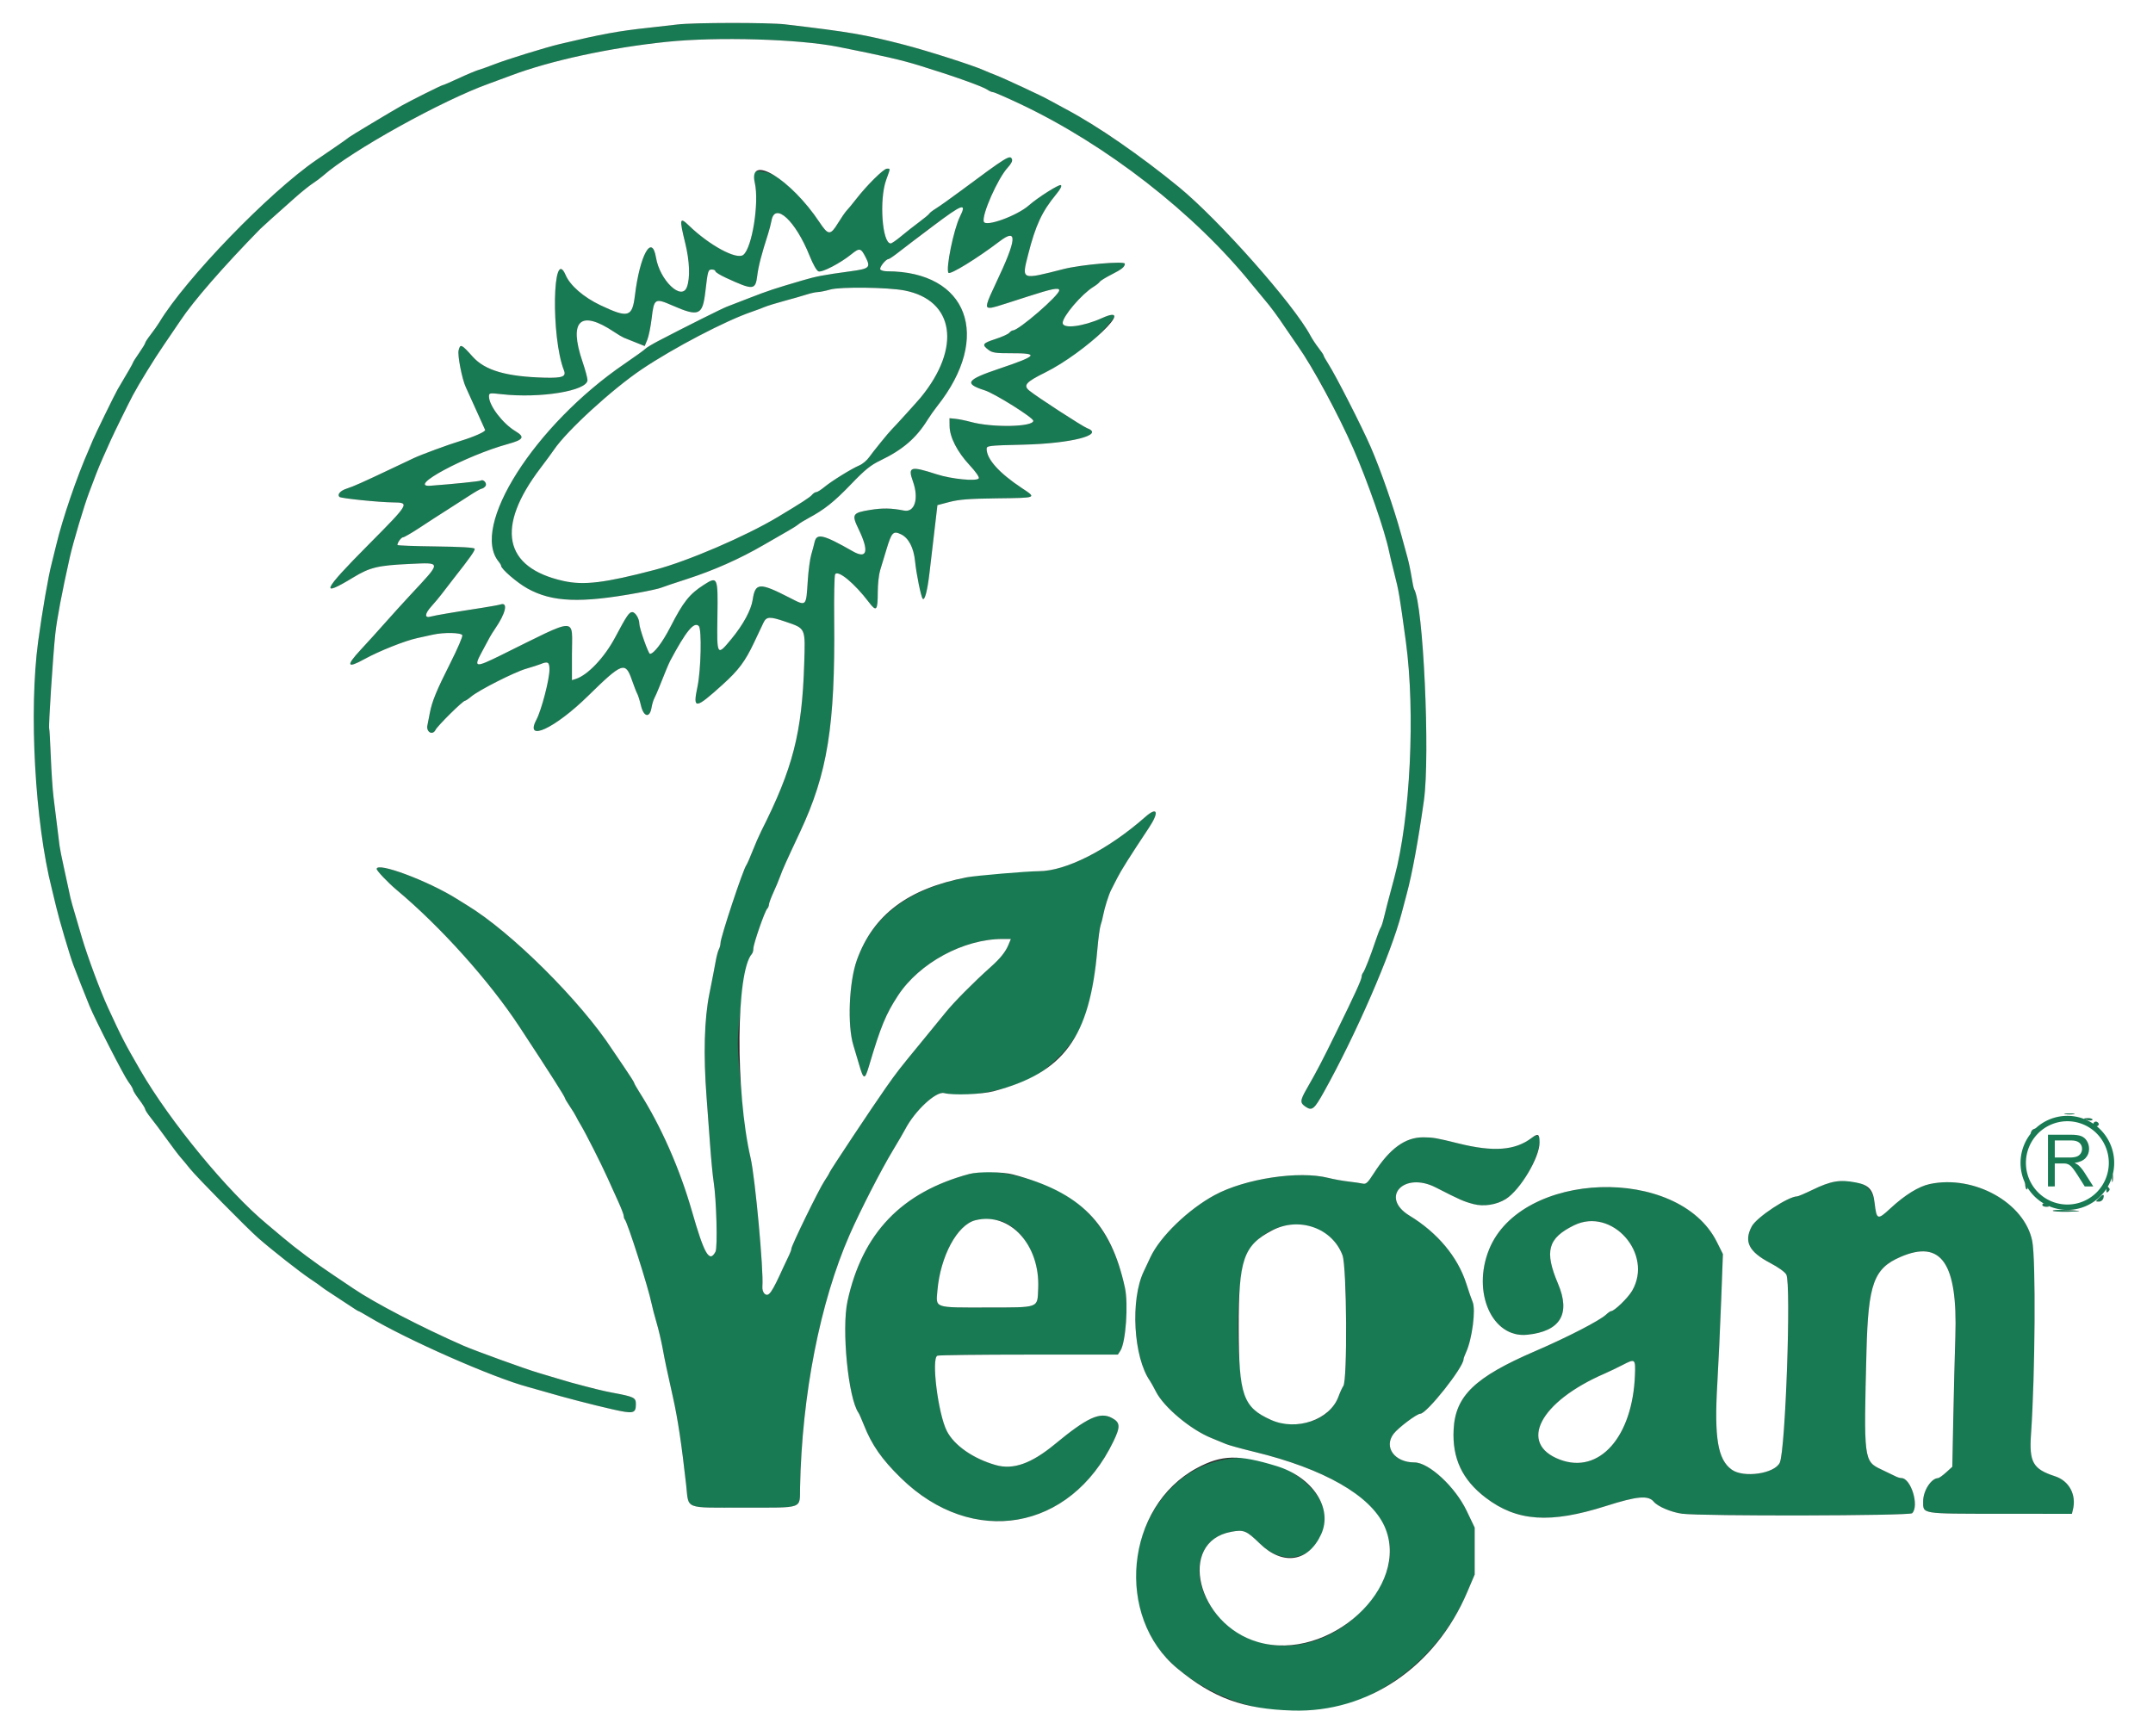 <?xml version="1.0" encoding="UTF-8" standalone="no"?>
<svg
   id="svg"
   version="1.1"
   width="62"
   height="50"
   viewBox="0 0 62 50"
   sodipodi:docname="vegan_sunflower_50x50.svg"
   inkscape:version="1.1 (c68e22c387, 2021-05-23)"
   xmlns:inkscape="http://www.inkscape.org/namespaces/inkscape"
   xmlns:sodipodi="http://sodipodi.sourceforge.net/DTD/sodipodi-0.dtd"
   xmlns="http://www.w3.org/2000/svg"
   xmlns:svg="http://www.w3.org/2000/svg">
  <rect x="0" y="0" width="62" height="50" fill="#333333" stroke="none"/>
  <defs
     id="defs8" />
  <sodipodi:namedview
     id="namedview6"
     pagecolor="#ffffff"
     bordercolor="#111111"
     borderopacity="1"
     inkscape:pageshadow="0"
     inkscape:pageopacity="0"
     inkscape:pagecheckerboard="1"
     showgrid="false"
     inkscape:zoom="2.3457944"
     inkscape:cx="200.14542"
     inkscape:cy="160.5"
     inkscape:window-width="1920"
     inkscape:window-height="1137"
     inkscape:window-x="-8"
     inkscape:window-y="-8"
     inkscape:window-maximized="1"
     inkscape:current-layer="svg" />
  <g
     id="svgg"
     transform="scale(0.155,0.156)">
    <path
       id="path0"
       d="m 125.843,4.524 c -1.148,0.142 -3.532,0.411 -5.297,0.598 -5.646,0.6 -8.727,1.16 -16.533,3.01 -2.679,0.634 -9.914,2.858 -12.199,3.75 -0.971,0.379 -2.25,0.833 -2.843,1.009 -0.592,0.176 -2.298,0.887 -3.791,1.58 -1.493,0.692 -2.82,1.259 -2.949,1.259 -0.21,0 -5.98,2.866 -7.592,3.771 -2.099,1.179 -9.657,5.685 -9.791,5.838 -0.089,0.1 -1.225,0.905 -2.526,1.788 -1.3,0.883 -2.895,1.966 -3.544,2.408 -8.749,5.951 -24.311,21.937 -29.172,29.966 -0.304,0.502 -1.021,1.513 -1.593,2.247 -0.572,0.733 -1.042,1.444 -1.044,1.578 -0.001,0.134 -0.508,0.963 -1.126,1.843 -0.618,0.879 -1.124,1.669 -1.124,1.756 0,0.13 -1.044,1.939 -2.876,4.985 -0.459,0.762 -4.224,8.421 -4.577,9.31 -0.176,0.441 -0.512,1.236 -0.748,1.766 -2.244,5.039 -4.91,12.789 -6.075,17.656 -0.295,1.236 -0.672,2.753 -0.837,3.371 -0.622,2.327 -1.776,8.943 -2.521,14.446 -1.734,12.808 -0.591,33.367 2.533,45.586 0.159,0.618 0.527,2.135 0.819,3.371 0.56,2.373 2.49,8.857 3.201,10.754 0.506,1.351 2.255,5.759 2.994,7.544 1.097,2.65 6.395,12.93 7.224,14.018 0.475,0.622 0.863,1.277 0.863,1.456 0,0.179 0.506,0.987 1.124,1.796 0.618,0.81 1.123,1.611 1.123,1.782 0,0.17 0.47,0.887 1.044,1.592 0.573,0.706 1.91,2.48 2.969,3.943 1.06,1.463 2.215,2.979 2.568,3.368 0.353,0.39 1.146,1.339 1.762,2.108 1.208,1.509 10.58,10.966 12.685,12.799 2.514,2.191 7.735,6.268 9.63,7.522 1.06,0.7 1.999,1.357 2.087,1.459 0.088,0.102 1.027,0.738 2.087,1.412 1.059,0.674 2.544,1.644 3.3,2.156 0.755,0.511 1.435,0.93 1.51,0.93 0.076,0 0.902,0.456 1.837,1.014 7.09,4.234 23.089,11.245 29.629,12.983 0.883,0.235 2.4,0.661 3.371,0.947 3.241,0.956 8.723,2.37 12.307,3.176 3.961,0.89 4.386,0.796 4.386,-0.972 0,-1.186 -0.343,-1.35 -4.397,-2.098 -1.612,-0.298 -3.472,-0.752 -7.641,-1.867 -0.53,-0.141 -1.686,-0.48 -2.569,-0.752 -0.883,-0.272 -2.472,-0.744 -3.531,-1.048 -2.235,-0.643 -11.844,-4.103 -13.965,-5.029 -7.807,-3.41 -16.502,-7.903 -20.385,-10.533 -0.706,-0.479 -2.44,-1.636 -3.852,-2.572 -3.21,-2.127 -6.803,-4.789 -9.31,-6.898 -1.059,-0.892 -2.36,-1.977 -2.889,-2.413 -7.261,-5.965 -18.028,-18.965 -23.524,-28.401 -2.93,-5.03 -3.422,-5.975 -6.018,-11.571 -1.43,-3.082 -3.76,-9.311 -4.858,-12.987 -1.927,-6.456 -2.044,-6.874 -2.341,-8.347 -0.16,-0.795 -0.601,-2.817 -0.98,-4.494 -0.379,-1.678 -0.742,-3.484 -0.808,-4.013 -0.066,-0.53 -0.273,-2.191 -0.461,-3.692 -0.187,-1.501 -0.485,-3.884 -0.66,-5.297 -0.176,-1.413 -0.406,-4.807 -0.512,-7.544 -0.107,-2.737 -0.242,-5.056 -0.301,-5.154 -0.155,-0.256 0.722,-13.694 1.14,-17.479 0.311,-2.809 1.237,-7.667 2.692,-14.125 0.622,-2.759 2.674,-9.591 3.616,-12.038 0.441,-1.148 1.021,-2.665 1.288,-3.371 0.266,-0.706 0.843,-2.079 1.281,-3.05 0.438,-0.971 1.088,-2.416 1.446,-3.21 0.579,-1.289 3.303,-6.789 4.09,-8.26 1.132,-2.116 4.037,-6.8 5.728,-9.236 1.104,-1.589 2.49,-3.615 3.08,-4.503 2.403,-3.61 7.967,-9.962 14.858,-16.96 0.364,-0.369 2.676,-2.433 6.541,-5.836 1.147,-1.011 2.592,-2.163 3.21,-2.56 0.618,-0.398 1.477,-1.035 1.91,-1.416 5.201,-4.584 22.103,-13.907 30.835,-17.009 0.971,-0.345 2.777,-1.008 4.013,-1.473 7.373,-2.774 18.506,-5.168 29.053,-6.247 9.353,-0.958 24.486,-0.517 31.781,0.925 8.472,1.675 11.738,2.42 15.089,3.444 6.293,1.923 11.794,3.869 12.671,4.482 0.349,0.244 0.813,0.443 1.032,0.443 0.219,0 2.462,0.969 4.984,2.152 16.094,7.55 32.431,20.181 43.11,33.331 0.707,0.87 1.723,2.09 2.258,2.712 1.214,1.41 2.53,3.178 4.065,5.465 0.652,0.971 1.65,2.416 2.217,3.21 4.941,6.928 11.343,20.117 14.569,30.016 1.728,5.303 2.107,6.564 2.394,7.969 0.151,0.737 0.593,2.569 0.982,4.07 0.807,3.105 0.941,3.898 2.123,12.52 1.784,13.021 0.829,32.597 -2.123,43.499 -1.242,4.588 -1.632,6.075 -1.98,7.544 -0.188,0.795 -0.45,1.589 -0.583,1.766 -0.132,0.177 -0.556,1.26 -0.941,2.408 -0.942,2.807 -2.024,5.55 -2.339,5.923 -0.141,0.167 -0.256,0.492 -0.256,0.721 0,0.519 -1.234,3.203 -4.694,10.21 -2.693,5.456 -3.549,7.085 -5.502,10.472 -1.263,2.191 -1.286,2.615 -0.183,3.339 1.181,0.773 1.583,0.445 3.384,-2.767 5.928,-10.569 12.424,-25.405 14.411,-32.915 0.368,-1.39 0.806,-3.033 0.973,-3.651 1.005,-3.712 2.134,-9.813 3.179,-17.175 1.186,-8.352 -0.113,-36.312 -1.814,-39.065 -0.087,-0.141 -0.302,-1.16 -0.477,-2.265 -0.175,-1.105 -0.52,-2.731 -0.766,-3.614 -0.246,-0.883 -0.764,-2.761 -1.151,-4.173 -1.329,-4.854 -3.82,-11.968 -5.679,-16.212 -1.66,-3.79 -6.471,-13.161 -7.867,-15.323 -0.482,-0.747 -0.877,-1.448 -0.877,-1.559 0,-0.11 -0.415,-0.727 -0.923,-1.37 -0.507,-0.644 -1.193,-1.676 -1.525,-2.294 -3.097,-5.781 -16.984,-21.36 -24.472,-27.453 -3.965,-3.226 -8.414,-6.547 -11.282,-8.421 -5.833,-3.811 -6.992,-4.523 -9.631,-5.914 -1.501,-0.791 -3.018,-1.607 -3.371,-1.813 -0.993,-0.578 -8.191,-3.909 -9.631,-4.456 -0.706,-0.269 -1.76,-0.699 -2.341,-0.956 C 180.66,12.028 172.161,9.332 167.897,8.24 160.542,6.356 157.913,5.909 145.907,4.502 142.845,4.143 128.804,4.158 125.843,4.524 m 58.633,26.375 c -1.549,1.103 -4.288,3.092 -6.087,4.419 -1.798,1.327 -3.801,2.741 -4.45,3.142 -0.65,0.401 -1.227,0.842 -1.284,0.978 -0.057,0.137 -0.897,0.834 -1.868,1.55 -0.972,0.715 -2.486,1.898 -3.365,2.628 -0.88,0.73 -1.752,1.328 -1.938,1.328 -1.581,0 -2.166,-8.065 -0.848,-11.707 0.83,-2.293 0.818,-2.099 0.131,-2.091 -0.61,0.006 -3.699,3.044 -5.707,5.612 -0.69,0.882 -1.476,1.83 -1.747,2.105 -0.271,0.275 -0.998,1.32 -1.616,2.321 -1.422,2.306 -1.813,2.288 -3.448,-0.161 -3.343,-5.005 -7.414,-8.744 -10.07,-9.248 -2.191,-0.416 -2.436,-0.17 -1.947,1.95 0.849,3.679 -0.505,12.099 -2.146,13.339 -1.247,0.943 -6.283,-1.762 -10.087,-5.418 -1.733,-1.666 -1.812,-1.305 -0.698,3.201 0.837,3.382 0.953,6.51 0.306,8.178 -0.996,2.564 -5.022,-1.278 -5.728,-5.467 -0.758,-4.499 -2.997,-0.49 -3.92,7.017 -0.492,3.997 -1.246,4.206 -6.402,1.778 -3.11,-1.464 -5.634,-3.638 -6.469,-5.571 -2.433,-5.636 -2.736,11.504 -0.31,17.597 0.458,1.152 -0.282,1.432 -3.558,1.348 -7.143,-0.184 -11.113,-1.334 -13.404,-3.881 -2.089,-2.325 -2.296,-2.417 -2.611,-1.164 -0.224,0.894 0.628,5.269 1.315,6.747 0.578,1.244 2.68,5.863 3.142,6.902 0.196,0.441 0.406,0.909 0.468,1.039 0.141,0.298 -2.061,1.277 -4.576,2.034 -2.214,0.665 -7.249,2.507 -8.668,3.169 -0.53,0.247 -2.335,1.097 -4.013,1.888 -5.478,2.583 -7.204,3.348 -8.449,3.744 -1.186,0.376 -1.814,1.083 -1.363,1.534 0.274,0.274 7.363,0.994 10.034,1.019 3.072,0.029 2.981,0.181 -4.675,7.843 -8.513,8.519 -9.122,9.838 -2.77,5.998 3.068,-1.854 4.588,-2.216 10.441,-2.482 6.03,-0.274 6.022,-0.532 0.183,5.694 -1.253,1.336 -3.361,3.645 -4.685,5.131 -1.324,1.487 -3.4,3.765 -4.614,5.061 -2.733,2.921 -2.509,3.464 0.702,1.699 2.717,-1.493 7.589,-3.422 9.851,-3.899 0.883,-0.186 2.183,-0.47 2.889,-0.63 2.013,-0.456 5.289,-0.394 5.48,0.105 0.09,0.233 -0.895,2.508 -2.188,5.056 -2.611,5.144 -3.44,7.146 -3.848,9.287 -0.151,0.795 -0.355,1.829 -0.453,2.299 -0.257,1.23 0.968,1.908 1.509,0.835 0.389,-0.773 5.078,-5.381 5.475,-5.381 0.13,0 0.648,-0.346 1.151,-0.77 1.4,-1.178 8.045,-4.526 10.21,-5.144 1.059,-0.303 2.258,-0.685 2.663,-0.849 1.385,-0.562 1.671,-0.39 1.671,1.007 0,1.824 -1.484,7.483 -2.426,9.253 -2.255,4.237 3.385,1.656 9.59,-4.387 6.362,-6.198 6.938,-6.408 8.143,-2.962 0.401,1.147 0.855,2.303 1.008,2.568 0.153,0.265 0.462,1.248 0.686,2.184 0.505,2.114 1.633,2.335 1.956,0.384 0.103,-0.618 0.342,-1.412 0.533,-1.766 0.191,-0.353 0.605,-1.292 0.919,-2.086 0.952,-2.408 1.75,-4.308 2.022,-4.816 2.939,-5.477 4.438,-7.287 5.311,-6.415 0.575,0.575 0.411,8.107 -0.243,11.196 -0.902,4.256 -0.447,4.217 4.691,-0.398 2.946,-2.645 4.171,-4.277 5.824,-7.753 0.671,-1.413 1.45,-3.049 1.731,-3.636 0.562,-1.176 1.156,-1.208 4.075,-0.218 3.827,1.298 3.723,1.068 3.507,7.797 -0.41,12.781 -2.088,19.269 -7.989,30.888 -0.404,0.795 -1.133,2.456 -1.62,3.692 -0.488,1.236 -1,2.392 -1.138,2.569 -0.605,0.775 -4.811,13.373 -4.803,14.386 0.002,0.321 -0.135,0.844 -0.306,1.162 -0.17,0.319 -0.445,1.357 -0.61,2.307 -0.165,0.95 -0.682,3.605 -1.15,5.9 -0.948,4.656 -1.129,11.228 -0.525,19.101 0.169,2.207 0.465,6.18 0.657,8.828 0.192,2.649 0.487,5.683 0.654,6.742 0.528,3.342 0.766,12.171 0.349,12.95 -1.132,2.115 -2.072,0.506 -4.38,-7.492 -2.272,-7.878 -5.777,-15.759 -9.792,-22.019 -0.519,-0.81 -0.944,-1.563 -0.944,-1.673 0,-0.11 -0.831,-1.409 -1.846,-2.885 -1.015,-1.477 -1.99,-2.906 -2.167,-3.176 -5.915,-9.034 -18.861,-21.825 -27.073,-26.748 -0.294,-0.177 -1.113,-0.683 -1.819,-1.125 -5.349,-3.345 -14.928,-6.903 -14.928,-5.545 0,0.336 2.127,2.555 3.709,3.87 8.173,6.791 17.238,16.831 22.821,25.272 5.696,8.612 8.462,12.925 8.462,13.194 0,0.095 0.409,0.777 0.909,1.515 0.5,0.738 1.007,1.559 1.126,1.824 0.12,0.264 0.517,0.977 0.883,1.583 0.955,1.581 3.81,7.187 4.999,9.816 0.559,1.234 1.462,3.22 2.007,4.412 0.545,1.192 0.991,2.36 0.991,2.595 0,0.235 0.083,0.511 0.185,0.612 0.503,0.504 4.391,12.627 4.968,15.492 0.142,0.706 0.561,2.295 0.929,3.531 0.369,1.236 0.884,3.403 1.145,4.816 0.445,2.407 0.705,3.63 1.928,9.069 0.885,3.934 1.596,8.637 2.437,16.131 0.515,4.591 -0.557,4.174 10.719,4.174 11.254,0 10.363,0.315 10.442,-3.696 0.338,-17.125 3.718,-34.252 9.214,-46.691 1.963,-4.443 5.86,-11.991 8.046,-15.584 0.967,-1.59 1.984,-3.323 2.26,-3.853 1.795,-3.442 5.749,-7.095 7.256,-6.702 4.628,1.206 14.471,-1.071 18.573,-4.297 6.647,-5.227 8.828,-10.133 9.884,-22.227 0.177,-2.031 0.452,-4.053 0.61,-4.494 0.159,-0.442 0.381,-1.309 0.493,-1.927 0.22,-1.203 1.01,-3.689 1.436,-4.517 0.143,-0.278 0.662,-1.289 1.153,-2.247 0.749,-1.46 2.308,-3.916 5.895,-9.287 1.943,-2.909 1.584,-3.971 -0.674,-1.995 -6.921,6.057 -14.736,10.016 -19.788,10.024 -18.863,0.034 -29.755,5.309 -33.791,16.367 -1.483,4.064 -1.813,12.166 -0.645,15.835 0.179,0.561 0.63,2.067 1.002,3.345 0.889,3.056 1.083,3.089 1.908,0.327 2.141,-7.172 3.111,-9.508 5.367,-12.924 3.977,-6.023 12.184,-10.433 19.416,-10.433 h 1.551 l -0.453,1.082 c -0.539,1.29 -1.505,2.493 -3.246,4.039 -3.163,2.81 -6.799,6.446 -8.363,8.362 -0.937,1.148 -3.051,3.715 -4.697,5.706 -4.039,4.884 -4.322,5.246 -6.444,8.23 -2.369,3.333 -10.514,15.516 -10.514,15.727 0,0.088 -0.418,0.781 -0.929,1.541 -1.017,1.511 -6.134,11.931 -6.134,12.491 0,0.191 -0.194,0.731 -0.432,1.199 -0.238,0.469 -0.729,1.502 -1.091,2.297 -2.123,4.654 -2.688,5.45 -3.43,4.834 -0.322,-0.267 -0.487,-0.813 -0.432,-1.429 0.247,-2.783 -1.347,-19.989 -2.188,-23.63 -0.887,-3.836 -2.376,-17.049 -2.378,-21.091 -0.001,-4.934 1.671,-15.546 2.618,-16.613 0.149,-0.168 0.271,-0.612 0.271,-0.988 0,-0.843 2.108,-6.883 2.56,-7.335 0.181,-0.181 0.329,-0.526 0.329,-0.767 0,-0.241 0.378,-1.259 0.84,-2.263 0.462,-1.004 1.028,-2.349 1.256,-2.989 0.43,-1.205 1.098,-2.684 3.678,-8.146 5.115,-10.832 6.54,-19.621 6.349,-39.166 -0.044,-4.414 0.036,-8.206 0.177,-8.426 0.542,-0.846 3.594,1.661 6.247,5.132 1.433,1.876 1.666,1.616 1.673,-1.865 0.003,-1.425 0.203,-3.231 0.445,-4.013 0.242,-0.782 0.768,-2.505 1.168,-3.829 0.965,-3.193 1.256,-3.495 2.707,-2.803 1.41,0.673 2.352,2.461 2.607,4.946 0.246,2.41 1.108,6.606 1.428,6.955 0.37,0.404 0.875,-1.515 1.254,-4.765 0.185,-1.589 0.501,-4.261 0.702,-5.939 0.201,-1.677 0.456,-3.844 0.567,-4.815 l 0.202,-1.766 2.247,-0.586 c 1.75,-0.457 3.686,-0.605 8.747,-0.668 7.629,-0.094 7.51,-0.045 4.653,-1.927 -4.185,-2.758 -6.497,-5.321 -6.497,-7.203 0,-0.587 0.354,-0.628 6.821,-0.781 8.87,-0.21 15.157,-1.813 11.878,-3.028 -0.865,-0.32 -9.279,-5.746 -10.754,-6.934 -1.208,-0.972 -0.666,-1.595 2.92,-3.354 4.937,-2.422 8.981,-5.564 12.366,-9.607 1.022,-1.221 0.314,-1.394 -1.808,-0.442 -3.501,1.571 -7.298,2.033 -7.298,0.888 0,-1.205 3.545,-5.335 5.708,-6.651 0.53,-0.322 1.062,-0.745 1.182,-0.94 0.121,-0.195 1.112,-0.803 2.202,-1.351 1.897,-0.954 2.449,-1.399 2.46,-1.983 0.01,-0.545 -8.133,0.158 -11.392,0.983 -7.955,2.015 -7.793,2.081 -6.572,-2.701 1.371,-5.366 2.57,-7.927 5.184,-11.074 0.812,-0.977 1.121,-1.577 0.886,-1.723 -0.324,-0.2 -4.288,2.296 -5.918,3.725 -2.203,1.932 -8.006,4.034 -8.388,3.038 -0.453,-1.178 2.609,-8.057 4.459,-10.019 0.881,-0.934 1.05,-2.028 0.314,-2.028 -0.145,0 -1.532,0.903 -3.081,2.007 m -5.664,7.735 c 0,0.238 -0.212,0.858 -0.471,1.377 -1.152,2.309 -2.646,9.552 -2.135,10.347 0.282,0.438 5.333,-2.644 9.508,-5.803 3.398,-2.57 3.212,-0.421 -0.665,7.675 -1.866,3.896 -2.048,4.592 -1.203,4.592 0.605,0 0.745,-0.041 7.061,-2.07 4.557,-1.464 5.883,-1.725 5.883,-1.158 0,0.924 -7.528,7.401 -8.603,7.401 -0.169,0 -0.473,0.2 -0.676,0.444 -0.202,0.244 -1.381,0.77 -2.619,1.168 -2.373,0.763 -2.53,1.023 -1.212,2.007 0.679,0.507 1.365,0.606 4.128,0.596 5.347,-0.019 4.99,0.456 -2.131,2.839 -6.167,2.063 -6.645,2.767 -2.722,4.012 1.872,0.594 9.019,5.047 9.019,5.618 0,1.147 -7.606,1.295 -11.557,0.225 -0.971,-0.263 -2.271,-0.528 -2.889,-0.588 l -1.124,-0.109 0.017,1.445 c 0.024,2.054 1.414,4.754 3.709,7.208 1.161,1.241 1.851,2.23 1.713,2.453 -0.364,0.589 -5.072,0.131 -7.846,-0.763 -4.855,-1.565 -5.365,-1.41 -4.382,1.333 1.135,3.166 0.333,5.763 -1.658,5.372 -2.351,-0.462 -3.972,-0.493 -6.286,-0.12 -3.312,0.533 -3.485,0.817 -2.153,3.551 1.99,4.085 1.594,5.603 -1.068,4.094 -5.505,-3.12 -6.732,-3.41 -7.113,-1.678 -0.105,0.473 -0.383,1.511 -0.618,2.306 -0.235,0.794 -0.525,2.948 -0.643,4.785 -0.313,4.868 -0.204,4.767 -3.382,3.149 -5.598,-2.851 -6.367,-2.807 -6.856,0.393 -0.289,1.891 -1.76,4.586 -3.928,7.198 -2.711,3.266 -2.734,3.23 -2.62,-4.209 0.11,-7.226 0.037,-7.393 -2.528,-5.755 -2.676,1.709 -3.82,3.142 -6.199,7.761 -1.484,2.881 -3.087,4.976 -3.809,4.976 -0.289,0 -1.974,-4.747 -1.974,-5.561 0,-0.942 -0.741,-2.143 -1.322,-2.143 -0.573,0 -1.033,0.676 -3.162,4.655 -1.997,3.731 -5.085,6.971 -7.32,7.681 l -0.716,0.227 v -4.776 c 0,-6.984 1.448,-7.003 -13.199,0.176 -4.773,2.339 -5.108,2.291 -3.584,-0.52 0.64,-1.181 1.32,-2.437 1.51,-2.793 0.19,-0.356 0.645,-1.078 1.011,-1.605 1.949,-2.806 2.437,-4.914 1.034,-4.469 -0.347,0.11 -1.883,0.392 -3.413,0.626 -5.458,0.836 -8.891,1.416 -9.567,1.615 -1.216,0.358 -1.173,-0.483 0.097,-1.879 0.677,-0.744 1.553,-1.785 1.946,-2.313 0.392,-0.528 1.331,-1.739 2.086,-2.691 3.191,-4.027 4.106,-5.316 4,-5.635 -0.073,-0.219 -2.608,-0.368 -7.228,-0.424 -3.914,-0.048 -7.117,-0.166 -7.117,-0.262 0,-0.462 0.709,-1.418 1.055,-1.424 0.214,-0.004 1.652,-0.834 3.194,-1.846 1.542,-1.012 3.709,-2.405 4.815,-3.095 1.107,-0.691 2.973,-1.883 4.148,-2.649 1.175,-0.766 2.277,-1.392 2.449,-1.392 0.172,0 0.476,-0.198 0.676,-0.439 0.404,-0.487 -0.329,-1.376 -0.863,-1.046 -0.229,0.142 -5.109,0.636 -9.342,0.947 -4.467,0.327 6.496,-5.532 14.414,-7.705 2.902,-0.796 3.184,-1.288 1.364,-2.377 -2.352,-1.406 -4.895,-4.722 -4.895,-6.382 0,-0.671 0.076,-0.685 2.327,-0.434 7.211,0.807 15.971,-0.625 15.971,-2.609 0,-0.377 -0.418,-1.908 -0.929,-3.402 -2.604,-7.615 -0.396,-9.66 5.905,-5.467 0.706,0.47 1.501,0.94 1.766,1.046 0.265,0.105 1.247,0.496 2.183,0.869 l 1.701,0.677 0.48,-1.149 c 0.264,-0.633 0.629,-2.403 0.811,-3.935 0.44,-3.714 0.603,-3.816 3.854,-2.407 4.91,2.128 5.613,1.838 6.123,-2.529 0.46,-3.933 0.512,-4.108 1.226,-4.108 0.35,0 0.636,0.142 0.636,0.315 0,0.173 0.903,0.728 2.007,1.232 5.05,2.309 5.44,2.28 5.776,-0.423 0.216,-1.737 0.808,-4.003 2.014,-7.714 0.231,-0.712 0.52,-1.826 0.642,-2.477 0.647,-3.449 4.472,0.086 7.073,6.537 0.645,1.6 1.307,2.752 1.652,2.873 0.673,0.236 4.083,-1.529 6.103,-3.16 1.524,-1.23 1.772,-1.176 2.664,0.573 0.944,1.85 0.694,2.09 -2.665,2.546 -5.351,0.727 -6.457,0.936 -9.214,1.741 -5.122,1.494 -6.262,1.87 -9.631,3.171 -1.854,0.717 -3.794,1.462 -4.31,1.656 -0.873,0.328 -7.879,3.811 -12.705,6.316 -1.147,0.596 -2.231,1.246 -2.407,1.446 -0.177,0.199 -1.898,1.431 -3.824,2.737 -16.776,11.371 -28.804,30.172 -23.408,36.589 0.234,0.279 0.426,0.611 0.426,0.738 0,0.577 2.931,3.092 4.847,4.159 4.622,2.571 9.912,2.78 20.675,0.817 1.942,-0.354 3.82,-0.766 4.173,-0.916 0.353,-0.149 2.505,-0.869 4.783,-1.599 5.027,-1.612 9.836,-3.732 14.263,-6.287 1.823,-1.052 3.918,-2.25 4.654,-2.662 0.737,-0.412 1.557,-0.932 1.822,-1.156 0.264,-0.224 1.131,-0.754 1.926,-1.177 2.93,-1.562 4.73,-2.988 7.865,-6.231 2.596,-2.686 3.64,-3.525 5.457,-4.393 4.146,-1.978 6.666,-4.132 8.754,-7.482 0.441,-0.706 1.262,-1.862 1.825,-2.568 10.212,-12.811 5.681,-24.86 -9.356,-24.878 -0.563,-10e-4 -1.12,-0.157 -1.237,-0.347 -0.216,-0.349 1.024,-1.902 1.518,-1.902 0.148,0 1.026,-0.594 1.951,-1.32 8.061,-6.329 11.794,-8.823 11.794,-7.879 m -10.784,14.988 c 9.302,1.773 10.64,10.59 3.003,19.792 -0.633,0.762 -4.908,5.443 -5.371,5.88 -0.49,0.462 -3.515,4.159 -4.166,5.092 -0.415,0.594 -1.241,1.283 -1.835,1.531 -1.449,0.606 -5.139,2.877 -6.522,4.015 -0.614,0.505 -1.282,0.919 -1.485,0.919 -0.203,0 -0.556,0.224 -0.784,0.499 -0.375,0.451 -1.968,1.478 -6.348,4.088 -5.981,3.565 -16.781,8.178 -22.851,9.759 -9.295,2.422 -13.182,2.893 -16.969,2.059 -11.141,-2.454 -12.664,-9.9 -4.268,-20.862 0.998,-1.304 2.121,-2.821 2.495,-3.371 2.378,-3.497 10.831,-11.189 16.335,-14.864 5.897,-3.938 15.56,-8.959 20.385,-10.591 0.794,-0.269 1.878,-0.671 2.408,-0.894 0.529,-0.222 2.191,-0.731 3.691,-1.131 1.501,-0.399 3.348,-0.925 4.105,-1.168 0.756,-0.243 1.695,-0.449 2.086,-0.457 0.391,-0.007 1.434,-0.217 2.317,-0.466 1.882,-0.53 10.669,-0.422 13.774,0.17 m 215.684,152.066 c 0.488,0.074 1.211,0.072 1.605,-0.005 0.395,-0.076 -0.004,-0.136 -0.887,-0.134 -0.883,0.003 -1.206,0.065 -0.718,0.139 m 3.447,0.856 c 0,0.067 0.361,0.192 0.802,0.276 0.442,0.085 0.803,0.029 0.803,-0.123 0,-0.152 -0.361,-0.276 -0.803,-0.276 -0.441,0 -0.802,0.055 -0.802,0.123 m 1.779,0.817 c -0.237,0.385 0.367,0.765 0.794,0.501 0.359,-0.222 0.124,-0.799 -0.326,-0.799 -0.156,0 -0.366,0.134 -0.468,0.298 m -11.544,1.513 c -0.292,0.762 -0.125,0.782 0.731,0.087 0.712,-0.577 0.719,-0.614 0.115,-0.614 -0.354,0 -0.734,0.237 -0.846,0.527 m 2.916,0.329 c -0.292,0.292 -0.263,9.812 0.032,10.243 0.993,1.45 2.001,0.516 2.001,-1.854 v -1.862 h 1.627 c 2.288,0 2.868,0.387 2.868,1.912 0,1.815 0.26,2.262 1.318,2.262 1.098,0 1.339,-2.25 0.465,-4.342 -0.404,-0.966 -0.404,-1.225 -0.002,-1.996 0.699,-1.339 0.567,-2.193 -0.53,-3.442 l -0.997,-1.135 h -3.284 c -1.806,0 -3.38,0.096 -3.498,0.214 m -95.735,0.867 c -3.077,2.332 -7.1,2.633 -13.628,1.019 -4.056,-1.002 -4.673,-1.109 -6.474,-1.123 -3.392,-0.026 -6.279,2.057 -9.255,6.679 -1.093,1.698 -1.43,2.009 -2.021,1.869 -0.39,-0.092 -1.576,-0.264 -2.635,-0.382 -1.06,-0.118 -2.768,-0.424 -3.797,-0.681 -5.454,-1.361 -15.434,0.141 -21.083,3.174 -4.917,2.639 -10.166,7.683 -11.944,11.478 -0.538,1.147 -1.088,2.311 -1.222,2.585 -2.547,5.215 -1.94,15.914 1.15,20.263 0.166,0.234 0.663,1.126 1.103,1.98 1.484,2.881 6.429,6.994 10.271,8.543 0.971,0.392 2.199,0.894 2.729,1.117 0.53,0.222 2.913,0.874 5.297,1.448 22.382,5.391 30.559,15.736 21.625,27.361 -6.366,8.283 -17.022,10.853 -24.755,5.97 -8.915,-5.629 -9.652,-17.01 -1.203,-18.572 2.359,-0.436 2.83,-0.244 5.331,2.17 7.615,7.352 16.824,-2.891 9.371,-10.423 -6.914,-6.987 -17.896,-7.185 -25.165,-0.455 -9.887,9.153 -9.639,25.657 0.51,33.966 10.188,8.34 24.416,10.358 35.464,5.031 8.21,-3.96 14.793,-10.838 18.362,-19.187 l 1.373,-3.21 v -4.334 l 0.001,-4.334 -1.493,-3.106 c -2.127,-4.425 -7.024,-8.932 -9.706,-8.932 -3.681,0 -5.744,-2.815 -3.867,-5.276 0.853,-1.118 4.326,-3.713 4.97,-3.713 1.187,0 8.026,-8.569 8.026,-10.057 0,-0.154 0.212,-0.734 0.47,-1.291 1.13,-2.43 1.841,-7.932 1.205,-9.328 -0.169,-0.37 -0.691,-1.873 -1.161,-3.34 -1.573,-4.913 -5.358,-9.419 -10.54,-12.545 -5.595,-3.376 -1.069,-8.226 4.863,-5.212 4.523,2.299 5.175,2.585 7.011,3.069 2.774,0.731 5.779,-0.233 7.881,-2.528 3.72,-4.062 6.167,-12.14 2.936,-9.693 m 101.642,1.177 c 1.754,0.939 -0.084,2.765 -2.428,2.414 -1.475,-0.222 -2.231,-2.055 -1.044,-2.533 0.724,-0.293 2.838,-0.22 3.472,0.119 m -206.121,5.484 c -12.595,3.365 -19.886,10.929 -22.635,23.483 -1.129,5.156 0.139,17.943 2.043,20.611 0.13,0.182 0.581,1.197 1.003,2.257 1.471,3.698 3.327,6.339 6.883,9.791 13.276,12.892 31.443,9.781 39.468,-6.759 1.33,-2.741 1.285,-3.498 -0.259,-4.329 -2.215,-1.193 -4.585,-0.115 -10.608,4.827 -4.384,3.598 -7.746,4.778 -10.994,3.861 -4.196,-1.186 -7.733,-3.639 -9.093,-6.305 -1.623,-3.181 -2.909,-13.437 -1.741,-13.885 0.291,-0.112 7.953,-0.203 17.028,-0.203 h 16.499 l 0.471,-0.722 c 0.995,-1.527 1.505,-8.606 0.838,-11.637 -2.321,-10.557 -7.652,-16.796 -16.864,-19.737 -5.16,-1.647 -9.05,-2.052 -12.039,-1.253 m 212.28,0.765 c 0.004,0.706 0.07,0.957 0.146,0.558 0.077,-0.399 0.074,-0.977 -0.006,-1.284 -0.08,-0.307 -0.143,0.02 -0.14,0.726 m -16.132,0.91 c 0,0.647 0.141,1.177 0.313,1.177 0.18,0 0.228,-0.444 0.114,-1.044 -0.278,-1.463 -0.427,-1.509 -0.427,-0.133 m -35.955,-0.133 c -0.618,0.122 -2.232,0.755 -3.587,1.408 -1.354,0.652 -2.618,1.186 -2.808,1.186 -1.652,0 -7.54,3.867 -8.431,5.538 -1.503,2.818 -0.554,4.688 3.436,6.771 1.519,0.793 2.73,1.66 2.984,2.137 0.922,1.735 -0.157,32.461 -1.219,34.719 -0.956,2.031 -6.715,2.863 -8.922,1.289 -2.596,-1.851 -3.271,-5.83 -2.686,-15.821 0.211,-3.599 0.532,-10.467 0.714,-15.263 l 0.33,-8.721 -1.135,-2.254 c -7.136,-14.171 -36.345,-13.206 -42.302,1.396 -3.233,7.926 0.573,16.414 7.065,15.759 6.173,-0.624 8.125,-3.835 5.734,-9.435 -2.559,-5.994 -1.894,-8.4 2.977,-10.77 7.036,-3.424 14.795,5.255 10.797,12.078 -0.78,1.331 -3.309,3.765 -3.911,3.765 -0.136,0 -0.549,0.284 -0.918,0.631 -1.181,1.109 -7.179,4.182 -13.174,6.75 -11.243,4.816 -14.849,8.262 -15.164,14.497 -0.269,5.31 1.605,9.267 5.951,12.563 5.803,4.401 11.971,4.823 22.375,1.529 5.76,-1.823 7.841,-2.008 8.856,-0.784 0.736,0.887 3.295,1.963 5.269,2.216 3.744,0.48 42.252,0.396 42.741,-0.093 1.359,-1.358 -0.23,-6.491 -2.008,-6.491 -0.249,0 -0.704,-0.13 -1.01,-0.289 -0.307,-0.16 -1.529,-0.745 -2.717,-1.301 -3.254,-1.523 -3.281,-1.739 -2.752,-21.9 0.325,-12.388 1.351,-15.202 6.323,-17.336 7.579,-3.253 10.628,1.136 10.187,14.662 -0.115,3.532 -0.289,10.394 -0.386,15.249 l -0.177,8.829 -1.157,1.043 c -0.637,0.574 -1.314,1.048 -1.505,1.053 -1.267,0.037 -2.756,2.341 -2.756,4.264 0,2.402 -0.594,2.306 14.347,2.318 l 13.285,0.01 0.185,-0.739 c 0.696,-2.774 -0.684,-5.344 -3.33,-6.2 -4.093,-1.324 -4.812,-2.581 -4.449,-7.779 0.769,-10.984 0.904,-32.288 0.227,-35.643 -1.429,-7.082 -10.81,-12.267 -19.039,-10.523 -2.053,0.434 -4.614,2.009 -7.325,4.503 -2.39,2.199 -2.55,2.141 -2.928,-1.066 -0.392,-3.326 -3.28,-4.684 -7.987,-3.755 m 51.043,1.31 c 0,0.599 0.086,0.685 0.385,0.385 0.3,-0.3 0.3,-0.471 0,-0.771 -0.299,-0.299 -0.385,-0.214 -0.385,0.386 m -1.42,1.624 c -0.61,0.615 -0.61,0.623 0.043,0.623 0.39,0 0.729,-0.262 0.828,-0.642 0.209,-0.797 -0.068,-0.791 -0.871,0.019 m -10.458,1.265 c 0,0.176 0.325,0.319 0.723,0.316 0.584,-0.004 0.63,-0.064 0.24,-0.316 -0.622,-0.402 -0.963,-0.402 -0.963,0 m 1.926,1.043 c 0,0.133 1.264,0.219 2.809,0.193 2.938,-0.05 2.609,-0.191 -0.803,-0.344 -1.104,-0.049 -2.006,0.019 -2.006,0.151 m -194.81,2.138 c 3.887,1.712 6.561,6.893 6.318,12.24 -0.166,3.661 0.348,3.473 -9.493,3.487 -9.958,0.013 -9.52,0.162 -9.232,-3.122 0.558,-6.373 3.699,-12.152 7.057,-12.984 1.534,-0.38 4.028,-0.204 5.35,0.379 m 57.842,1.144 c 2.597,1.149 4.174,2.706 5.014,4.953 0.799,2.135 0.927,23.126 0.148,24.14 -0.191,0.248 -0.597,1.13 -0.904,1.96 -2.285,6.187 -12.503,6.886 -16.622,1.137 -2.598,-3.626 -2.827,-22.525 -0.334,-27.497 2.258,-4.503 8.18,-6.691 12.698,-4.693 m 59.348,27.007 c -0.415,11.452 -6.618,18.419 -13.946,15.665 -7.802,-2.933 -3.777,-10.662 8.26,-15.862 0.883,-0.381 2.4,-1.103 3.371,-1.603 2.357,-1.216 2.423,-1.165 2.315,1.8"
       stroke="none"
       fill="#187a53"
       fill-rule="evenodd" />
    <path
       id="path1"
       d="M 0,160.514 V 321.027 H 200 400 V 160.514 0 H 200 0 V 160.514 M 145.907,4.502 c 12.006,1.407 14.635,1.854 21.99,3.738 4.264,1.092 12.763,3.788 14.834,4.705 0.581,0.257 1.635,0.687 2.341,0.956 1.44,0.547 8.638,3.878 9.631,4.456 0.353,0.206 1.87,1.022 3.371,1.813 5.817,3.067 13.736,8.495 20.913,14.335 7.488,6.093 21.375,21.672 24.472,27.453 0.332,0.618 1.018,1.65 1.525,2.294 0.508,0.643 0.923,1.26 0.923,1.37 0,0.111 0.395,0.812 0.877,1.559 1.396,2.162 6.207,11.533 7.867,15.323 1.859,4.244 4.35,11.358 5.679,16.212 0.387,1.412 0.905,3.29 1.151,4.173 0.246,0.883 0.591,2.509 0.766,3.614 0.175,1.105 0.39,2.124 0.477,2.265 1.701,2.753 3,30.713 1.814,39.065 -1.045,7.362 -2.174,13.463 -3.179,17.175 -0.167,0.618 -0.605,2.261 -0.973,3.651 -1.987,7.51 -8.483,22.346 -14.411,32.915 -1.801,3.212 -2.203,3.54 -3.384,2.767 -1.103,-0.724 -1.08,-1.148 0.183,-3.339 1.953,-3.387 2.809,-5.016 5.502,-10.472 3.46,-7.007 4.694,-9.691 4.694,-10.21 0,-0.229 0.115,-0.554 0.256,-0.721 0.315,-0.373 1.397,-3.116 2.339,-5.923 0.385,-1.148 0.809,-2.231 0.941,-2.408 0.133,-0.177 0.395,-0.971 0.583,-1.766 0.348,-1.469 0.738,-2.956 1.98,-7.544 2.952,-10.902 3.907,-30.478 2.123,-43.499 -1.182,-8.622 -1.316,-9.415 -2.123,-12.52 -0.389,-1.501 -0.831,-3.333 -0.982,-4.07 -0.784,-3.84 -3.987,-12.998 -6.66,-19.044 -2.873,-6.499 -7.513,-15.029 -10.303,-18.941 -0.567,-0.794 -1.565,-2.239 -2.217,-3.21 -1.535,-2.287 -2.851,-4.055 -4.065,-5.465 -0.535,-0.622 -1.551,-1.842 -2.258,-2.712 -10.679,-13.15 -27.016,-25.781 -43.11,-33.331 -2.522,-1.183 -4.765,-2.152 -4.984,-2.152 -0.219,0 -0.683,-0.199 -1.032,-0.443 -0.877,-0.613 -6.378,-2.559 -12.671,-4.482 C 167.436,11.065 164.17,10.32 155.698,8.645 148.403,7.203 133.27,6.762 123.917,7.72 c -10.547,1.079 -21.68,3.473 -29.053,6.247 -1.236,0.465 -3.042,1.128 -4.013,1.473 -8.732,3.102 -25.634,12.425 -30.835,17.009 -0.433,0.381 -1.292,1.018 -1.91,1.416 -0.618,0.397 -2.063,1.549 -3.21,2.56 -3.865,3.403 -6.177,5.467 -6.541,5.836 -6.891,6.998 -12.455,13.35 -14.858,16.96 -0.59,0.888 -1.976,2.914 -3.08,4.503 -1.691,2.436 -4.596,7.12 -5.728,9.236 -0.787,1.471 -3.511,6.971 -4.09,8.26 -0.358,0.794 -1.008,2.239 -1.446,3.21 -0.438,0.971 -1.015,2.344 -1.281,3.05 -0.267,0.706 -0.847,2.223 -1.288,3.371 -0.942,2.447 -2.994,9.279 -3.616,12.038 -1.455,6.458 -2.381,11.316 -2.692,14.125 -0.418,3.785 -1.295,17.223 -1.14,17.479 0.059,0.098 0.194,2.417 0.301,5.154 0.106,2.737 0.336,6.131 0.512,7.544 0.175,1.413 0.473,3.796 0.66,5.297 0.188,1.501 0.395,3.162 0.461,3.692 0.066,0.529 0.429,2.335 0.808,4.013 0.379,1.677 0.82,3.699 0.98,4.494 0.297,1.473 0.414,1.891 2.341,8.347 1.098,3.676 3.428,9.905 4.858,12.987 2.596,5.596 3.088,6.541 6.018,11.571 5.496,9.436 16.263,22.436 23.524,28.401 0.529,0.436 1.83,1.521 2.889,2.413 2.507,2.109 6.1,4.771 9.31,6.898 1.412,0.936 3.146,2.093 3.852,2.572 3.883,2.63 12.578,7.123 20.385,10.533 2.121,0.926 11.73,4.386 13.965,5.029 1.059,0.304 2.648,0.776 3.531,1.048 0.883,0.272 2.039,0.611 2.569,0.752 4.169,1.115 6.029,1.569 7.641,1.867 4.054,0.748 4.397,0.912 4.397,2.098 0,1.768 -0.425,1.862 -4.386,0.972 -3.584,-0.806 -9.066,-2.22 -12.307,-3.176 -0.971,-0.286 -2.488,-0.712 -3.371,-0.947 -6.54,-1.738 -22.539,-8.749 -29.629,-12.983 -0.935,-0.558 -1.761,-1.014 -1.837,-1.014 -0.075,0 -0.755,-0.419 -1.51,-0.93 -0.756,-0.512 -2.241,-1.482 -3.3,-2.156 -1.06,-0.674 -1.999,-1.31 -2.087,-1.412 -0.088,-0.102 -1.027,-0.759 -2.087,-1.459 -1.895,-1.254 -7.116,-5.331 -9.63,-7.522 -2.105,-1.833 -11.477,-11.29 -12.685,-12.799 -0.616,-0.769 -1.409,-1.718 -1.762,-2.108 -0.353,-0.389 -1.508,-1.905 -2.568,-3.368 -1.059,-1.463 -2.396,-3.237 -2.969,-3.943 -0.574,-0.705 -1.044,-1.422 -1.044,-1.592 0,-0.171 -0.505,-0.972 -1.123,-1.782 -0.618,-0.809 -1.124,-1.617 -1.124,-1.796 0,-0.179 -0.388,-0.834 -0.863,-1.456 -0.829,-1.088 -6.127,-11.368 -7.224,-14.018 -0.739,-1.785 -2.488,-6.193 -2.994,-7.544 -0.711,-1.897 -2.641,-8.381 -3.201,-10.754 -0.292,-1.236 -0.66,-2.753 -0.819,-3.371 -3.124,-12.219 -4.267,-32.778 -2.533,-45.586 0.745,-5.503 1.899,-12.119 2.521,-14.446 0.165,-0.618 0.542,-2.135 0.837,-3.371 1.165,-4.867 3.831,-12.617 6.075,-17.656 0.236,-0.53 0.572,-1.325 0.748,-1.766 0.353,-0.889 4.118,-8.548 4.577,-9.31 1.832,-3.046 2.876,-4.855 2.876,-4.985 0,-0.087 0.506,-0.877 1.124,-1.756 0.618,-0.88 1.125,-1.709 1.126,-1.843 0.002,-0.134 0.472,-0.845 1.044,-1.578 0.572,-0.734 1.289,-1.745 1.593,-2.247 4.861,-8.029 20.423,-24.015 29.172,-29.966 0.649,-0.442 2.244,-1.525 3.544,-2.408 1.301,-0.883 2.437,-1.688 2.526,-1.788 0.134,-0.153 7.692,-4.659 9.791,-5.838 1.612,-0.905 7.382,-3.771 7.592,-3.771 0.129,0 1.456,-0.567 2.949,-1.259 1.493,-0.693 3.199,-1.404 3.791,-1.58 0.593,-0.176 1.872,-0.63 2.843,-1.009 2.285,-0.892 9.52,-3.116 12.199,-3.75 7.806,-1.85 10.887,-2.41 16.533,-3.01 1.765,-0.187 4.149,-0.456 5.297,-0.598 2.961,-0.366 17.002,-0.381 20.064,-0.022 m 42.107,24.893 c 0.118,0.308 -0.18,0.899 -0.771,1.525 -1.85,1.962 -4.912,8.841 -4.459,10.019 0.382,0.996 6.185,-1.106 8.388,-3.038 1.63,-1.429 5.594,-3.925 5.918,-3.725 0.235,0.146 -0.074,0.746 -0.886,1.723 -2.614,3.147 -3.813,5.708 -5.184,11.074 -1.221,4.782 -1.383,4.716 6.572,2.701 3.259,-0.825 11.402,-1.528 11.392,-0.983 -0.011,0.584 -0.563,1.029 -2.46,1.983 -1.09,0.548 -2.081,1.156 -2.202,1.351 -0.12,0.195 -0.652,0.618 -1.182,0.94 -2.163,1.316 -5.708,5.446 -5.708,6.651 0,1.145 3.797,0.683 7.298,-0.888 6.845,-3.071 -3.092,6.387 -10.558,10.049 -3.586,1.759 -4.128,2.382 -2.92,3.354 1.475,1.188 9.889,6.614 10.754,6.934 3.279,1.215 -3.008,2.818 -11.878,3.028 -6.467,0.153 -6.821,0.194 -6.821,0.781 0,1.882 2.312,4.445 6.497,7.203 2.857,1.882 2.976,1.833 -4.653,1.927 -5.061,0.063 -6.997,0.211 -8.747,0.668 l -2.247,0.586 -0.202,1.766 c -0.111,0.971 -0.366,3.138 -0.567,4.815 -0.201,1.678 -0.517,4.35 -0.702,5.939 -0.379,3.25 -0.884,5.169 -1.254,4.765 -0.32,-0.349 -1.182,-4.545 -1.428,-6.955 -0.255,-2.485 -1.197,-4.273 -2.607,-4.946 -1.451,-0.692 -1.742,-0.39 -2.707,2.803 -0.4,1.324 -0.926,3.047 -1.168,3.829 -0.242,0.782 -0.442,2.588 -0.445,4.013 -0.007,3.481 -0.24,3.741 -1.673,1.865 -2.653,-3.471 -5.705,-5.978 -6.247,-5.132 -0.141,0.22 -0.221,4.012 -0.177,8.426 0.191,19.545 -1.234,28.334 -6.349,39.166 -2.58,5.462 -3.248,6.941 -3.678,8.146 -0.228,0.64 -0.794,1.985 -1.256,2.989 -0.462,1.004 -0.84,2.022 -0.84,2.263 0,0.241 -0.148,0.586 -0.329,0.767 -0.452,0.452 -2.56,6.492 -2.56,7.335 0,0.376 -0.122,0.82 -0.271,0.988 -2.964,3.342 -3.104,25.317 -0.24,37.704 0.841,3.641 2.435,20.847 2.188,23.63 -0.055,0.616 0.11,1.162 0.432,1.429 0.742,0.616 1.307,-0.18 3.43,-4.834 0.362,-0.795 0.853,-1.828 1.091,-2.297 0.238,-0.468 0.432,-1.008 0.432,-1.199 0,-0.56 5.117,-10.98 6.134,-12.491 0.511,-0.76 0.929,-1.453 0.929,-1.541 0,-0.211 8.145,-12.394 10.514,-15.727 2.122,-2.984 2.405,-3.346 6.444,-8.23 1.646,-1.991 3.76,-4.558 4.697,-5.706 1.564,-1.916 5.2,-5.552 8.363,-8.362 1.741,-1.546 2.707,-2.749 3.246,-4.039 l 0.453,-1.082 h -1.551 c -7.232,0 -15.439,4.41 -19.416,10.433 -2.256,3.416 -3.226,5.752 -5.367,12.924 -0.825,2.762 -1.019,2.729 -1.908,-0.327 -0.372,-1.278 -0.823,-2.784 -1.002,-3.345 -1.168,-3.669 -0.838,-11.771 0.645,-15.835 3.041,-8.332 9.491,-13.147 20.404,-15.234 1.719,-0.328 11.176,-1.129 13.387,-1.133 5.052,-0.008 12.867,-3.967 19.788,-10.024 2.258,-1.976 2.617,-0.914 0.674,1.995 -3.587,5.371 -5.146,7.827 -5.895,9.287 -0.491,0.958 -1.01,1.969 -1.153,2.247 -0.426,0.828 -1.216,3.314 -1.436,4.517 -0.112,0.618 -0.334,1.485 -0.493,1.927 -0.158,0.441 -0.433,2.463 -0.61,4.494 -1.42,16.273 -6.201,22.763 -19.286,26.182 -2.222,0.58 -7.501,0.777 -9.171,0.342 -1.507,-0.393 -5.461,3.26 -7.256,6.702 -0.276,0.53 -1.293,2.263 -2.26,3.853 -2.186,3.593 -6.083,11.141 -8.046,15.584 -5.496,12.439 -8.876,29.566 -9.214,46.691 -0.079,4.011 0.812,3.696 -10.442,3.696 -11.276,0 -10.204,0.417 -10.719,-4.174 -0.841,-7.494 -1.552,-12.197 -2.437,-16.131 -1.223,-5.439 -1.483,-6.662 -1.928,-9.069 -0.261,-1.413 -0.776,-3.58 -1.145,-4.816 -0.368,-1.236 -0.787,-2.825 -0.929,-3.531 -0.577,-2.865 -4.465,-14.988 -4.968,-15.492 -0.102,-0.101 -0.185,-0.377 -0.185,-0.612 0,-0.235 -0.446,-1.403 -0.991,-2.595 -0.545,-1.192 -1.448,-3.178 -2.007,-4.412 -1.189,-2.629 -4.044,-8.235 -4.999,-9.816 -0.366,-0.606 -0.763,-1.319 -0.883,-1.583 -0.119,-0.265 -0.626,-1.086 -1.126,-1.824 -0.5,-0.738 -0.909,-1.42 -0.909,-1.515 0,-0.269 -2.766,-4.582 -8.462,-13.194 -5.583,-8.441 -14.648,-18.481 -22.821,-25.272 -1.582,-1.315 -3.709,-3.534 -3.709,-3.87 0,-1.358 9.579,2.2 14.928,5.545 0.706,0.442 1.525,0.948 1.819,1.125 8.212,4.923 21.158,17.714 27.073,26.748 0.177,0.27 1.152,1.699 2.167,3.176 1.015,1.476 1.846,2.775 1.846,2.885 0,0.11 0.425,0.863 0.944,1.673 4.015,6.26 7.52,14.141 9.792,22.019 2.308,7.998 3.248,9.607 4.38,7.492 0.417,-0.779 0.179,-9.608 -0.349,-12.95 -0.167,-1.059 -0.462,-4.093 -0.654,-6.742 -0.192,-2.648 -0.488,-6.621 -0.657,-8.828 -0.604,-7.873 -0.423,-14.445 0.525,-19.101 0.468,-2.295 0.985,-4.95 1.15,-5.9 0.165,-0.95 0.44,-1.988 0.61,-2.307 0.171,-0.318 0.308,-0.841 0.306,-1.162 -0.008,-1.013 4.198,-13.611 4.803,-14.386 0.138,-0.177 0.65,-1.333 1.138,-2.569 0.487,-1.236 1.216,-2.897 1.62,-3.692 5.901,-11.619 7.579,-18.107 7.989,-30.888 0.216,-6.729 0.32,-6.499 -3.507,-7.797 -2.919,-0.99 -3.513,-0.958 -4.075,0.218 -0.281,0.587 -1.06,2.223 -1.731,3.636 -1.653,3.476 -2.878,5.108 -5.824,7.753 -5.138,4.615 -5.593,4.654 -4.691,0.398 0.654,-3.089 0.818,-10.621 0.243,-11.196 -0.873,-0.872 -2.372,0.938 -5.311,6.415 -0.272,0.508 -1.07,2.408 -2.022,4.816 -0.314,0.794 -0.728,1.733 -0.919,2.086 -0.191,0.354 -0.43,1.148 -0.533,1.766 -0.323,1.951 -1.451,1.73 -1.956,-0.384 -0.224,-0.936 -0.533,-1.919 -0.686,-2.184 -0.153,-0.265 -0.607,-1.421 -1.008,-2.568 -1.205,-3.446 -1.781,-3.236 -8.143,2.962 -6.205,6.043 -11.845,8.624 -9.59,4.387 0.942,-1.77 2.426,-7.429 2.426,-9.253 0,-1.397 -0.286,-1.569 -1.671,-1.007 -0.405,0.164 -1.604,0.546 -2.663,0.849 -2.165,0.618 -8.81,3.966 -10.21,5.144 -0.503,0.424 -1.021,0.77 -1.151,0.77 -0.397,0 -5.086,4.608 -5.475,5.381 -0.541,1.073 -1.766,0.395 -1.509,-0.835 0.098,-0.47 0.302,-1.504 0.453,-2.299 0.408,-2.141 1.237,-4.143 3.848,-9.287 1.293,-2.548 2.278,-4.823 2.188,-5.056 -0.191,-0.499 -3.467,-0.561 -5.48,-0.105 -0.706,0.16 -2.006,0.444 -2.889,0.63 -2.262,0.477 -7.134,2.406 -9.851,3.899 -3.211,1.765 -3.435,1.222 -0.702,-1.699 1.214,-1.296 3.29,-3.574 4.614,-5.061 1.324,-1.486 3.432,-3.795 4.685,-5.131 5.839,-6.226 5.847,-5.968 -0.183,-5.694 -5.853,0.266 -7.373,0.628 -10.441,2.482 -6.352,3.84 -5.743,2.521 2.77,-5.998 7.656,-7.662 7.747,-7.814 4.675,-7.843 -2.671,-0.025 -9.76,-0.745 -10.034,-1.019 -0.451,-0.451 0.177,-1.158 1.363,-1.534 1.245,-0.396 2.971,-1.161 8.449,-3.744 1.678,-0.791 3.483,-1.641 4.013,-1.888 1.419,-0.662 6.454,-2.504 8.668,-3.169 2.515,-0.757 4.717,-1.736 4.576,-2.034 -0.062,-0.13 -0.272,-0.598 -0.468,-1.039 -0.462,-1.039 -2.564,-5.658 -3.142,-6.902 -0.687,-1.478 -1.539,-5.853 -1.315,-6.747 0.315,-1.253 0.522,-1.161 2.611,1.164 2.291,2.547 6.261,3.697 13.404,3.881 3.276,0.084 4.016,-0.196 3.558,-1.348 -2.426,-6.093 -2.123,-23.233 0.31,-17.597 0.835,1.933 3.359,4.107 6.469,5.571 5.156,2.428 5.91,2.219 6.402,-1.778 0.923,-7.507 3.162,-11.516 3.92,-7.017 0.706,4.189 4.732,8.031 5.728,5.467 0.647,-1.668 0.531,-4.796 -0.306,-8.178 -1.114,-4.506 -1.035,-4.867 0.698,-3.201 3.804,3.656 8.84,6.361 10.087,5.418 1.641,-1.24 2.995,-9.66 2.146,-13.339 -1.266,-5.486 6.718,-0.637 12.017,7.298 1.635,2.449 2.026,2.467 3.448,0.161 0.618,-1.001 1.345,-2.046 1.616,-2.321 0.271,-0.275 1.057,-1.223 1.747,-2.105 2.008,-2.568 5.097,-5.606 5.707,-5.612 0.687,-0.008 0.699,-0.202 -0.131,2.091 -1.318,3.642 -0.733,11.707 0.848,11.707 0.186,0 1.058,-0.598 1.938,-1.328 0.879,-0.73 2.393,-1.913 3.365,-2.628 0.971,-0.716 1.811,-1.413 1.868,-1.55 0.057,-0.136 0.634,-0.577 1.284,-0.978 0.649,-0.401 2.652,-1.815 4.45,-3.142 8.758,-6.462 9.292,-6.79 9.625,-5.923 M 173.355,41.72 c -2.56,1.91 -5.412,4.066 -6.337,4.793 -0.925,0.726 -1.803,1.32 -1.951,1.32 -0.494,0 -1.734,1.553 -1.518,1.902 0.117,0.19 0.674,0.346 1.237,0.347 15.037,0.018 19.568,12.067 9.356,24.878 -0.563,0.706 -1.384,1.862 -1.825,2.568 -2.088,3.35 -4.608,5.504 -8.754,7.482 -1.817,0.868 -2.861,1.707 -5.457,4.393 -3.135,3.243 -4.935,4.669 -7.865,6.231 -0.795,0.423 -1.662,0.953 -1.926,1.177 -0.265,0.224 -1.085,0.744 -1.822,1.156 -0.736,0.412 -2.831,1.61 -4.654,2.662 -4.427,2.555 -9.236,4.675 -14.263,6.287 -2.278,0.73 -4.43,1.45 -4.783,1.599 -0.353,0.15 -2.231,0.562 -4.173,0.916 -10.763,1.963 -16.053,1.754 -20.675,-0.817 -1.916,-1.067 -4.847,-3.582 -4.847,-4.159 0,-0.127 -0.192,-0.459 -0.426,-0.738 -5.396,-6.417 6.632,-25.218 23.408,-36.589 1.926,-1.306 3.647,-2.538 3.824,-2.737 0.176,-0.2 1.26,-0.85 2.407,-1.446 4.826,-2.505 11.832,-5.988 12.705,-6.316 0.516,-0.194 2.456,-0.939 4.31,-1.656 3.369,-1.301 4.509,-1.677 9.631,-3.171 2.757,-0.805 3.863,-1.014 9.214,-1.741 3.359,-0.456 3.609,-0.696 2.665,-2.546 -0.892,-1.749 -1.14,-1.803 -2.664,-0.573 -2.02,1.631 -5.43,3.396 -6.103,3.16 -0.345,-0.121 -1.007,-1.273 -1.652,-2.873 -2.601,-6.451 -6.426,-9.986 -7.073,-6.537 -0.122,0.651 -0.411,1.765 -0.642,2.477 -1.206,3.711 -1.798,5.977 -2.014,7.714 -0.336,2.703 -0.726,2.732 -5.776,0.423 -1.104,-0.504 -2.007,-1.059 -2.007,-1.232 0,-0.173 -0.286,-0.315 -0.636,-0.315 -0.714,0 -0.766,0.175 -1.226,4.108 -0.51,4.367 -1.213,4.657 -6.123,2.529 -3.251,-1.409 -3.414,-1.307 -3.854,2.407 -0.182,1.532 -0.547,3.302 -0.811,3.935 l -0.48,1.149 -1.701,-0.677 c -0.936,-0.373 -1.918,-0.764 -2.183,-0.869 -0.265,-0.106 -1.06,-0.576 -1.766,-1.046 -6.301,-4.193 -8.509,-2.148 -5.905,5.467 0.511,1.494 0.929,3.025 0.929,3.402 0,1.984 -8.76,3.416 -15.971,2.609 -2.251,-0.251 -2.327,-0.237 -2.327,0.434 0,1.66 2.543,4.976 4.895,6.382 1.82,1.089 1.538,1.581 -1.364,2.377 -7.918,2.173 -18.881,8.032 -14.414,7.705 4.233,-0.311 9.113,-0.805 9.342,-0.947 0.534,-0.33 1.267,0.559 0.863,1.046 -0.2,0.241 -0.504,0.439 -0.676,0.439 -0.172,0 -1.274,0.626 -2.449,1.392 -1.175,0.766 -3.041,1.958 -4.148,2.649 -1.106,0.69 -3.273,2.083 -4.815,3.095 -1.542,1.012 -2.98,1.842 -3.194,1.846 -0.346,0.006 -1.055,0.962 -1.055,1.424 0,0.096 3.203,0.214 7.117,0.262 4.62,0.056 7.155,0.205 7.228,0.424 0.106,0.319 -0.809,1.608 -4,5.635 -0.755,0.952 -1.694,2.163 -2.086,2.691 -0.393,0.528 -1.269,1.569 -1.946,2.313 -1.27,1.396 -1.313,2.237 -0.097,1.879 0.676,-0.199 4.109,-0.779 9.567,-1.615 1.53,-0.234 3.066,-0.516 3.413,-0.626 1.403,-0.445 0.915,1.663 -1.034,4.469 -0.366,0.527 -0.821,1.249 -1.011,1.605 -0.19,0.356 -0.87,1.612 -1.51,2.793 -1.524,2.811 -1.189,2.859 3.584,0.52 14.647,-7.179 13.199,-7.16 13.199,-0.176 v 4.776 l 0.716,-0.227 c 2.235,-0.71 5.323,-3.95 7.32,-7.681 2.129,-3.979 2.589,-4.655 3.162,-4.655 0.581,0 1.322,1.201 1.322,2.143 0,0.814 1.685,5.561 1.974,5.561 0.722,0 2.325,-2.095 3.809,-4.976 2.379,-4.619 3.523,-6.052 6.199,-7.761 2.565,-1.638 2.638,-1.471 2.528,5.755 -0.114,7.439 -0.091,7.475 2.62,4.209 2.168,-2.612 3.639,-5.307 3.928,-7.198 0.489,-3.2 1.258,-3.244 6.856,-0.393 3.178,1.618 3.069,1.719 3.382,-3.149 0.118,-1.837 0.408,-3.991 0.643,-4.785 0.235,-0.795 0.513,-1.833 0.618,-2.306 0.381,-1.732 1.608,-1.442 7.113,1.678 2.662,1.509 3.058,-0.009 1.068,-4.094 -1.332,-2.734 -1.159,-3.018 2.153,-3.551 2.314,-0.373 3.935,-0.342 6.286,0.12 1.991,0.391 2.793,-2.206 1.658,-5.372 -0.983,-2.743 -0.473,-2.898 4.382,-1.333 2.774,0.894 7.482,1.352 7.846,0.763 0.138,-0.223 -0.552,-1.212 -1.713,-2.453 -2.295,-2.454 -3.685,-5.154 -3.709,-7.208 l -0.017,-1.445 1.124,0.109 c 0.618,0.06 1.918,0.325 2.889,0.588 3.951,1.07 11.557,0.922 11.557,-0.225 0,-0.571 -7.147,-5.024 -9.019,-5.618 -3.923,-1.245 -3.445,-1.949 2.722,-4.012 7.121,-2.383 7.478,-2.858 2.131,-2.839 -2.763,0.01 -3.449,-0.089 -4.128,-0.596 -1.318,-0.984 -1.161,-1.244 1.212,-2.007 1.238,-0.398 2.417,-0.924 2.619,-1.168 0.203,-0.244 0.507,-0.444 0.676,-0.444 1.075,0 8.603,-6.477 8.603,-7.401 0,-0.567 -1.326,-0.306 -5.883,1.158 -6.316,2.029 -6.456,2.07 -7.061,2.07 -0.845,0 -0.663,-0.696 1.203,-4.592 3.877,-8.096 4.063,-10.245 0.665,-7.675 -4.175,3.159 -9.226,6.241 -9.508,5.803 -0.511,-0.795 0.983,-8.038 2.135,-10.347 1.331,-2.668 0.501,-2.383 -4.986,1.709 m -19.101,11.732 c -0.883,0.249 -1.926,0.459 -2.317,0.466 -0.391,0.008 -1.33,0.214 -2.086,0.457 -0.757,0.243 -2.604,0.769 -4.105,1.168 -1.5,0.4 -3.162,0.909 -3.691,1.131 -0.53,0.223 -1.614,0.625 -2.408,0.894 -4.825,1.632 -14.488,6.653 -20.385,10.591 -5.504,3.675 -13.957,11.367 -16.335,14.864 -0.374,0.55 -1.497,2.067 -2.495,3.371 -8.396,10.962 -6.873,18.408 4.268,20.862 3.787,0.834 7.674,0.363 16.969,-2.059 6.07,-1.581 16.87,-6.194 22.851,-9.759 4.38,-2.61 5.973,-3.637 6.348,-4.088 0.228,-0.275 0.581,-0.499 0.784,-0.499 0.203,0 0.871,-0.414 1.485,-0.919 1.383,-1.138 5.073,-3.409 6.522,-4.015 0.594,-0.248 1.42,-0.937 1.835,-1.531 0.651,-0.933 3.676,-4.63 4.166,-5.092 0.463,-0.437 4.738,-5.118 5.371,-5.88 7.637,-9.202 6.299,-18.019 -3.003,-19.792 -3.105,-0.592 -11.892,-0.7 -13.774,-0.17 m 231.063,152.231 c -0.394,0.077 -1.117,0.079 -1.605,0.005 -0.488,-0.074 -0.165,-0.136 0.718,-0.139 0.883,-0.002 1.282,0.058 0.887,0.134 m 3.447,1.014 c 0,0.152 -0.361,0.208 -0.803,0.123 -0.441,-0.084 -0.802,-0.209 -0.802,-0.276 0,-0.068 0.361,-0.123 0.802,-0.123 0.442,0 0.803,0.124 0.803,0.276 m 1.11,0.664 c 0.237,0.385 -0.367,0.765 -0.794,0.501 -0.359,-0.222 -0.123,-0.799 0.326,-0.799 0.156,0 0.366,0.134 0.468,0.298 m -11.749,1.6 c -0.856,0.695 -1.023,0.675 -0.731,-0.087 0.112,-0.29 0.492,-0.527 0.846,-0.527 0.604,0 0.597,0.037 -0.115,0.614 m 9.964,1.163 c 1.097,1.249 1.229,2.103 0.53,3.442 -0.402,0.771 -0.402,1.03 0.002,1.996 0.874,2.092 0.633,4.342 -0.465,4.342 -1.058,0 -1.318,-0.447 -1.318,-2.262 0,-1.525 -0.58,-1.912 -2.868,-1.912 h -1.627 v 1.862 c 0,2.37 -1.008,3.304 -2.001,1.854 -0.295,-0.431 -0.324,-9.951 -0.032,-10.243 0.118,-0.118 1.692,-0.214 3.498,-0.214 h 3.284 l 0.997,1.135 m -102.054,0.771 c 0,2.8 -3.579,8.778 -6.26,10.454 -1.722,1.076 -4.097,1.448 -6.017,0.942 -1.836,-0.484 -2.488,-0.77 -7.011,-3.069 -5.932,-3.014 -10.458,1.836 -4.863,5.212 5.182,3.126 8.967,7.632 10.54,12.545 0.47,1.467 0.992,2.97 1.161,3.34 0.636,1.396 -0.075,6.898 -1.205,9.328 -0.258,0.557 -0.47,1.137 -0.47,1.291 0,1.488 -6.839,10.057 -8.026,10.057 -0.644,0 -4.117,2.595 -4.97,3.713 -1.877,2.461 0.186,5.276 3.867,5.276 2.682,0 7.579,4.507 9.706,8.932 l 1.493,3.106 -0.001,4.334 v 4.334 l -1.373,3.21 c -5.927,13.866 -18.475,22.324 -32.478,21.893 -9.162,-0.282 -14.687,-2.284 -21.348,-7.737 -11.71,-9.588 -9.722,-29.933 3.62,-37.045 4.589,-2.446 7.664,-2.52 14.765,-0.357 6.728,2.05 10.511,7.793 8.294,12.593 -2.373,5.139 -7.113,5.855 -11.395,1.721 -2.501,-2.414 -2.972,-2.606 -5.331,-2.17 -10.066,1.86 -6.344,17.083 4.975,20.348 13.197,3.807 28.616,-10.241 23.497,-21.408 -2.603,-5.678 -11.279,-10.601 -24.139,-13.699 -2.384,-0.574 -4.767,-1.226 -5.297,-1.448 -0.53,-0.223 -1.758,-0.725 -2.729,-1.117 -3.842,-1.549 -8.787,-5.662 -10.271,-8.543 -0.44,-0.854 -0.937,-1.746 -1.103,-1.98 -3.09,-4.349 -3.697,-15.048 -1.15,-20.263 0.134,-0.274 0.684,-1.438 1.222,-2.585 1.778,-3.795 7.027,-8.839 11.944,-11.478 5.649,-3.033 15.629,-4.535 21.083,-3.174 1.029,0.257 2.737,0.563 3.797,0.681 1.059,0.118 2.245,0.29 2.635,0.382 0.591,0.14 0.928,-0.171 2.021,-1.869 2.976,-4.622 5.863,-6.705 9.255,-6.679 1.801,0.014 2.418,0.121 6.474,1.123 6.528,1.614 10.551,1.313 13.628,-1.019 1.179,-0.892 1.46,-0.733 1.46,0.825 m 96.71,0.233 c -0.221,0.089 -0.402,0.646 -0.402,1.239 0,1.351 2.227,1.945 3.693,0.985 2.075,-1.36 -0.732,-3.257 -3.291,-2.224 m -194.558,5.692 c 12.544,3.297 18.188,8.965 20.812,20.901 0.667,3.031 0.157,10.11 -0.838,11.637 l -0.471,0.722 h -16.499 c -9.075,0 -16.737,0.091 -17.028,0.203 -1.168,0.448 0.118,10.704 1.741,13.885 1.36,2.666 4.897,5.119 9.093,6.305 3.248,0.917 6.61,-0.263 10.994,-3.861 6.023,-4.942 8.393,-6.02 10.608,-4.827 1.544,0.831 1.589,1.588 0.259,4.329 -8.025,16.54 -26.192,19.651 -39.468,6.759 -3.556,-3.452 -5.412,-6.093 -6.883,-9.791 -0.422,-1.06 -0.873,-2.075 -1.003,-2.257 -1.904,-2.668 -3.172,-15.455 -2.043,-20.611 2.749,-12.554 10.04,-20.118 22.635,-23.483 1.721,-0.46 6.19,-0.411 8.091,0.089 m 204.335,1.234 c -0.076,0.399 -0.142,0.148 -0.146,-0.558 -0.003,-0.706 0.06,-1.033 0.14,-0.726 0.08,0.307 0.083,0.885 0.006,1.284 m -15.851,0.485 c 0.114,0.6 0.066,1.044 -0.114,1.044 -0.172,0 -0.313,-0.53 -0.313,-1.177 0,-1.376 0.149,-1.33 0.427,0.133 m -31.852,-0.234 c 2.367,0.449 3.174,1.318 3.457,3.723 0.378,3.207 0.538,3.265 2.928,1.066 2.711,-2.494 5.272,-4.069 7.325,-4.503 8.229,-1.744 17.61,3.441 19.039,10.523 0.677,3.355 0.542,24.659 -0.227,35.643 -0.363,5.198 0.356,6.455 4.449,7.779 2.646,0.856 4.026,3.426 3.33,6.2 l -0.185,0.739 -13.285,-0.01 c -14.941,-0.012 -14.347,0.084 -14.347,-2.318 0,-1.923 1.489,-4.227 2.756,-4.264 0.191,-0.005 0.868,-0.479 1.505,-1.053 l 1.157,-1.043 0.177,-8.829 c 0.097,-4.855 0.271,-11.717 0.386,-15.249 0.441,-13.526 -2.608,-17.915 -10.187,-14.662 -4.972,2.134 -5.998,4.948 -6.323,17.336 -0.529,20.161 -0.502,20.377 2.752,21.9 1.188,0.556 2.41,1.141 2.717,1.301 0.306,0.159 0.761,0.289 1.01,0.289 1.778,0 3.367,5.133 2.008,6.491 -0.489,0.489 -38.997,0.573 -42.741,0.093 -1.974,-0.253 -4.533,-1.329 -5.269,-2.216 -1.015,-1.224 -3.096,-1.039 -8.856,0.784 -10.404,3.294 -16.572,2.872 -22.375,-1.529 -4.346,-3.296 -6.22,-7.253 -5.951,-12.563 0.315,-6.235 3.921,-9.681 15.164,-14.497 5.995,-2.568 11.993,-5.641 13.174,-6.75 0.369,-0.347 0.782,-0.631 0.918,-0.631 0.602,0 3.131,-2.434 3.911,-3.765 3.998,-6.823 -3.761,-15.502 -10.797,-12.078 -4.871,2.37 -5.536,4.776 -2.977,10.77 2.391,5.6 0.439,8.811 -5.734,9.435 -6.492,0.655 -10.298,-7.833 -7.065,-15.759 5.957,-14.602 35.166,-15.567 42.302,-1.396 l 1.135,2.254 -0.33,8.721 c -0.182,4.796 -0.503,11.664 -0.714,15.263 -0.585,9.991 0.09,13.97 2.686,15.821 2.207,1.574 7.966,0.742 8.922,-1.289 1.062,-2.258 2.141,-32.984 1.219,-34.719 -0.254,-0.477 -1.465,-1.344 -2.984,-2.137 -3.99,-2.083 -4.939,-3.953 -3.436,-6.771 0.891,-1.671 6.779,-5.538 8.431,-5.538 0.19,0 1.454,-0.534 2.808,-1.186 3.476,-1.674 5.097,-1.948 8.117,-1.376 m 46.898,1.663 c -0.299,0.3 -0.385,0.214 -0.385,-0.385 0,-0.6 0.086,-0.685 0.385,-0.386 0.3,0.3 0.3,0.471 0,0.771 m -0.934,1.22 c -0.099,0.38 -0.438,0.642 -0.828,0.642 -0.653,0 -0.653,-0.008 -0.043,-0.623 0.803,-0.81 1.08,-0.816 0.871,-0.019 m -10.366,1.284 c 0.39,0.252 0.344,0.312 -0.24,0.316 -0.398,0.003 -0.723,-0.14 -0.723,-0.316 0,-0.402 0.341,-0.402 0.963,0 m 5.779,1.085 c 0.441,0.057 -0.462,0.124 -2.007,0.151 -1.545,0.026 -2.809,-0.06 -2.809,-0.193 -10e-4,-0.222 2.953,-0.197 4.816,0.042 m -204.976,1.717 c -3.358,0.832 -6.499,6.611 -7.057,12.984 -0.288,3.284 -0.726,3.135 9.232,3.122 9.841,-0.014 9.327,0.174 9.493,-3.487 0.368,-8.094 -5.281,-14.203 -11.668,-12.619 m 55.16,1.865 c -5.369,2.785 -6.27,5.401 -6.239,18.12 0.03,12.327 0.82,14.557 5.975,16.867 4.748,2.128 10.972,0.008 12.554,-4.276 0.307,-0.83 0.713,-1.712 0.904,-1.96 0.779,-1.014 0.651,-22.005 -0.148,-24.14 -1.876,-5.018 -8.052,-7.201 -13.046,-4.611 m 65.065,24.865 c -0.971,0.5 -2.488,1.222 -3.371,1.603 -12.037,5.2 -16.062,12.929 -8.26,15.862 7.328,2.754 13.531,-4.213 13.946,-15.665 0.108,-2.965 0.042,-3.016 -2.315,-1.8"
       stroke="none"
       fill="#ffffff"
       fill-rule="evenodd" />
  </g>
  <path
     id="path865"
     style="opacity:1;fill:#ffffff;stroke:#187a53;stroke-width:0.155"
     d="m 60.805,33.491 a 1.271,1.277 0 0 1 -1.271,1.277 1.271,1.277 0 0 1 -1.271,-1.277 1.271,1.277 0 0 1 1.271,-1.277 1.271,1.277 0 0 1 1.271,1.277 z" />
  <g
     aria-label="R"
     id="text9313"
     style="font-size:13.333px;line-height:1.25;font-family:Barlow;-inkscape-font-specification:Barlow;fill:#187a53"
     transform="scale(0.155,0.156)">
    <path
       d="M 380.491,219.03 V 209.486 h 4.232 q 1.276,0 1.94,0.26 0.664,0.254 1.061,0.905 0.397,0.651 0.397,1.439 0,1.016 -0.658,1.712 -0.658,0.697 -2.031,0.885 0.501,0.241 0.762,0.475 0.553,0.508 1.048,1.27 l 1.66,2.598 h -1.589 l -1.263,-1.986 q -0.553,-0.859 -0.911,-1.315 -0.358,-0.456 -0.645,-0.638 -0.28,-0.182 -0.573,-0.254 -0.215,-0.046 -0.703,-0.046 h -1.465 v 4.238 z m 1.263,-5.332 h 2.715 q 0.866,0 1.354,-0.176 0.488,-0.182 0.742,-0.573 0.254,-0.397 0.254,-0.859 0,-0.677 -0.495,-1.113 -0.488,-0.436 -1.549,-0.436 h -3.021 z"
       style="font-family:Arial;-inkscape-font-specification:Arial"
       id="path30431" />
  </g>
</svg>
